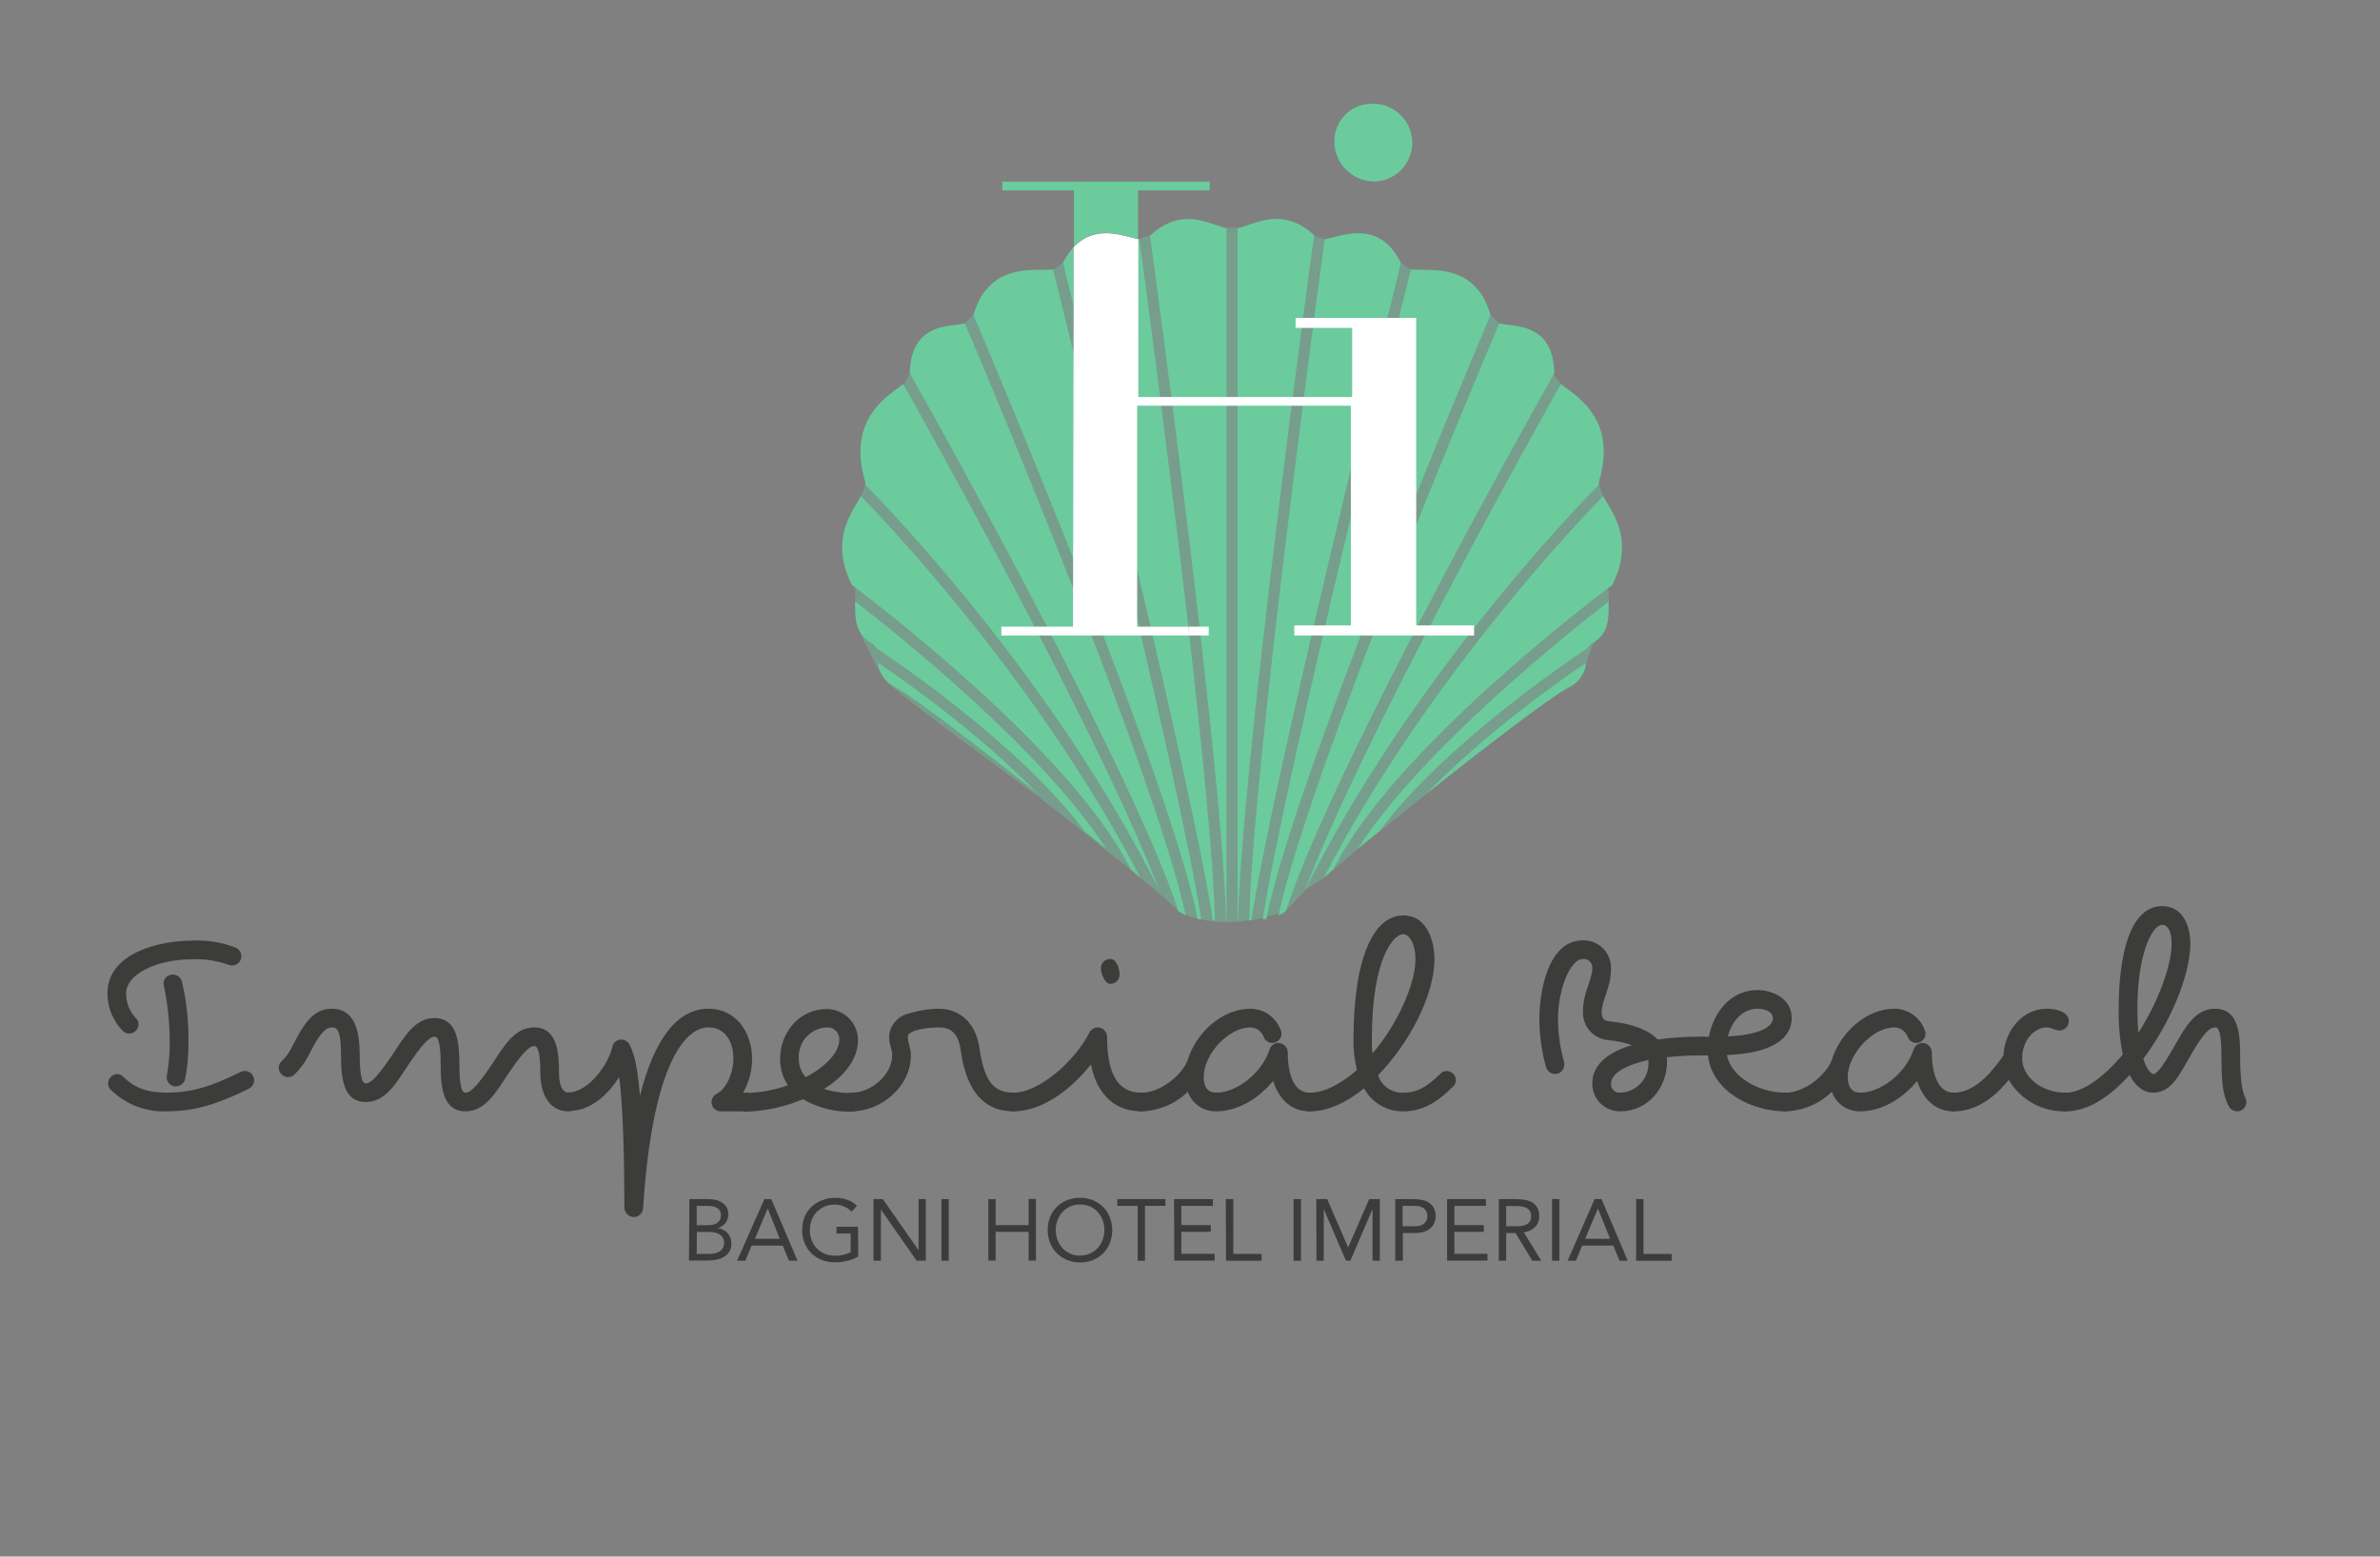 <svg width="214" height="140" viewBox="0 0 214 140" fill="none" xmlns="http://www.w3.org/2000/svg">
<rect x="0" y="0" width="214" height="140" fill="#808080" stroke="none"/>
<path opacity="0.4" d="M92.973 71.359C92.973 71.359 104.135 80.006 105.972 81.953C105.972 81.953 109.198 84.162 115.611 81.953L117.353 80.062L119.033 78.944L122.119 76.332L128.527 71.186L142.624 59.602L144.668 54.104L144.153 44.629L140.35 34.561L139.459 33.369L134.811 29.085L133.13 27.508L126.869 24.252L125.189 23.134L119.123 21.512L117.347 20.952L111.287 20.494H109.417L103.413 21.159L101.402 21.814L95.583 23.615L93.903 24.834L87.54 28.308L86.078 29.75L81.805 33.56L80.976 35.238L77.806 43.627L77.414 44.651L76.893 52.431V54.456L77.279 56.788C77.279 56.788 78.803 60.145 79.705 61.263C80.606 62.382 92.973 71.359 92.973 71.359Z" fill="#6BCB9D"/>
<path d="M61.989 107.85H63.67C63.896 107.848 64.121 107.873 64.342 107.922C64.54 107.965 64.73 108.043 64.902 108.152C65.073 108.256 65.218 108.4 65.322 108.571C65.438 108.765 65.494 108.989 65.484 109.214C65.495 109.504 65.402 109.788 65.221 110.014C65.036 110.235 64.788 110.393 64.51 110.467C64.854 110.493 65.175 110.647 65.411 110.898C65.523 111.019 65.612 111.159 65.675 111.312C65.736 111.477 65.766 111.651 65.764 111.826C65.776 112.093 65.71 112.358 65.574 112.587C65.446 112.784 65.273 112.947 65.07 113.063C64.853 113.182 64.619 113.266 64.375 113.309C64.12 113.353 63.861 113.376 63.602 113.376H61.95L61.989 107.85ZM62.645 110.199H63.558C63.711 110.198 63.864 110.189 64.017 110.171C64.157 110.149 64.293 110.106 64.42 110.042C64.537 109.974 64.636 109.878 64.706 109.763C64.787 109.622 64.826 109.461 64.818 109.298C64.825 109.152 64.79 109.006 64.717 108.879C64.65 108.773 64.558 108.687 64.448 108.627C64.328 108.563 64.197 108.519 64.062 108.498C63.917 108.474 63.771 108.461 63.625 108.459H62.645V110.199ZM62.645 112.783H63.765C63.927 112.783 64.088 112.766 64.246 112.733C64.398 112.702 64.543 112.647 64.678 112.57C64.802 112.497 64.908 112.396 64.986 112.274C65.07 112.138 65.113 111.981 65.109 111.821C65.114 111.651 65.073 111.483 64.991 111.334C64.92 111.207 64.818 111.099 64.695 111.021C64.565 110.938 64.42 110.883 64.269 110.859C64.109 110.825 63.945 110.808 63.782 110.809H62.661L62.645 112.783Z" fill="#3C3C3B"/>
<path d="M68.733 107.85H69.349L71.712 113.393H70.939L70.379 112.033H67.579L67.019 113.393H66.274L68.733 107.85ZM69.03 108.694L67.876 111.424H70.116L69.03 108.694Z" fill="#3C3C3B"/>
<path d="M77.168 113.018C76.851 113.195 76.512 113.327 76.159 113.409C75.809 113.494 75.45 113.537 75.09 113.538C74.682 113.541 74.278 113.469 73.897 113.326C73.547 113.191 73.229 112.988 72.961 112.727C72.693 112.468 72.483 112.156 72.345 111.81C72.196 111.432 72.122 111.03 72.127 110.624C72.122 110.214 72.2 109.806 72.356 109.427C72.505 109.081 72.722 108.769 72.995 108.51C73.269 108.267 73.586 108.077 73.93 107.95C74.302 107.807 74.697 107.735 75.095 107.738C75.453 107.737 75.808 107.792 76.148 107.9C76.491 108.012 76.802 108.204 77.055 108.459L76.563 108.98C76.374 108.77 76.138 108.609 75.874 108.51C75.613 108.4 75.333 108.343 75.05 108.342C74.747 108.338 74.445 108.397 74.165 108.515C73.9 108.627 73.659 108.788 73.454 108.991C73.249 109.201 73.089 109.45 72.984 109.723C72.76 110.316 72.76 110.971 72.984 111.564C73.088 111.837 73.248 112.086 73.453 112.295C73.658 112.504 73.905 112.668 74.177 112.777C74.475 112.892 74.792 112.949 75.112 112.945C75.349 112.943 75.586 112.917 75.818 112.867C76.051 112.816 76.277 112.736 76.49 112.626V110.948H75.213V110.339H77.151L77.168 113.018Z" fill="#3C3C3B"/>
<path d="M78.545 107.85H79.38L82.595 112.453V107.85H83.25V113.393H82.421L79.206 108.789V113.393H78.545V107.85Z" fill="#3C3C3B"/>
<path d="M84.65 107.85H85.305V113.393H84.65V107.85Z" fill="#3C3C3B"/>
<path d="M88.868 107.85H89.523V110.188H92.491V107.838H93.147V113.381H92.491V110.797H89.523V113.381H88.868V107.85Z" fill="#3C3C3B"/>
<path d="M97.106 113.544C96.707 113.55 96.31 113.474 95.941 113.32C95.599 113.18 95.287 112.975 95.023 112.716C94.761 112.452 94.555 112.138 94.418 111.793C94.134 111.044 94.134 110.216 94.418 109.466C94.556 109.124 94.763 108.814 95.025 108.553C95.287 108.293 95.598 108.088 95.941 107.951C96.691 107.66 97.522 107.66 98.271 107.951C98.616 108.089 98.928 108.297 99.19 108.56C99.452 108.823 99.656 109.137 99.789 109.483C100.08 110.232 100.08 111.062 99.789 111.81C99.656 112.156 99.452 112.47 99.19 112.733C98.927 112.993 98.614 113.198 98.271 113.337C97.901 113.485 97.505 113.555 97.106 113.544ZM97.106 112.929C97.403 112.934 97.697 112.877 97.97 112.761C98.243 112.646 98.489 112.474 98.691 112.257C98.887 112.044 99.039 111.796 99.139 111.525C99.248 111.239 99.303 110.936 99.302 110.63C99.303 110.322 99.248 110.017 99.139 109.729C99.037 109.461 98.885 109.214 98.691 109.002C98.5 108.795 98.27 108.628 98.014 108.51C97.732 108.392 97.429 108.331 97.123 108.331C96.817 108.331 96.514 108.392 96.233 108.51C95.97 108.627 95.734 108.797 95.538 109.008C95.344 109.22 95.192 109.467 95.09 109.735C94.981 110.023 94.926 110.328 94.927 110.635C94.926 110.941 94.981 111.244 95.09 111.53C95.191 111.801 95.343 112.05 95.538 112.263C95.74 112.48 95.986 112.651 96.259 112.767C96.532 112.882 96.826 112.939 97.123 112.934L97.106 112.929Z" fill="#3C3C3B"/>
<path d="M104.79 108.459H102.953V113.393H102.298V108.459H100.461V107.85H104.79V108.459Z" fill="#3C3C3B"/>
<path d="M105.569 107.85H109.058V108.459H106.224V110.188H108.868V110.797H106.224V112.772H109.215V113.381H105.586L105.569 107.85Z" fill="#3C3C3B"/>
<path d="M110.218 107.85H110.895V112.783H113.438V113.393H110.24L110.218 107.85Z" fill="#3C3C3B"/>
<path d="M116.317 107.85H116.978V113.393H116.317V107.85Z" fill="#3C3C3B"/>
<path d="M118.356 107.85H119.336L121.218 112.196L123.111 107.85H124.068V113.393H123.413V108.745L121.419 113.393H121.022L119.028 108.745V113.393H118.372L118.356 107.85Z" fill="#3C3C3B"/>
<path d="M125.457 107.85H127.138C127.384 107.851 127.63 107.875 127.871 107.922C128.09 107.968 128.299 108.053 128.487 108.174C128.668 108.292 128.816 108.454 128.919 108.644C129.032 108.869 129.088 109.119 129.081 109.371C129.092 109.632 129.032 109.891 128.907 110.12C128.802 110.312 128.65 110.474 128.465 110.59C128.283 110.706 128.082 110.79 127.871 110.836C127.671 110.88 127.466 110.902 127.261 110.904H126.141V113.393H125.457V107.85ZM126.113 110.294H127.233C127.519 110.308 127.802 110.229 128.039 110.07C128.137 109.983 128.214 109.876 128.267 109.756C128.321 109.637 128.348 109.507 128.348 109.377C128.348 109.246 128.321 109.117 128.267 108.997C128.214 108.878 128.137 108.771 128.039 108.683C127.8 108.526 127.518 108.448 127.233 108.459H126.113V110.294Z" fill="#3C3C3B"/>
<path d="M130.117 107.85H133.606V108.459H130.772V110.188H133.416V110.797H130.772V112.772H133.747V113.381H130.117V107.85Z" fill="#3C3C3B"/>
<path d="M134.766 107.85H136.183C136.449 107.849 136.714 107.866 136.978 107.9C137.226 107.922 137.467 107.99 137.689 108.101C137.899 108.204 138.075 108.363 138.199 108.56C138.343 108.807 138.411 109.091 138.395 109.377C138.403 109.558 138.375 109.739 138.311 109.909C138.248 110.079 138.15 110.235 138.025 110.367C137.748 110.631 137.393 110.798 137.012 110.842L138.586 113.393H137.779L136.272 110.904H135.427V113.393H134.766V107.85ZM135.427 110.294H135.987H136.547C136.737 110.286 136.926 110.252 137.107 110.193C137.264 110.14 137.405 110.048 137.516 109.925C137.63 109.772 137.686 109.584 137.673 109.393C137.681 109.227 137.64 109.062 137.555 108.918C137.48 108.799 137.373 108.702 137.247 108.638C137.112 108.571 136.966 108.528 136.816 108.51C136.656 108.487 136.495 108.476 136.334 108.476H135.427V110.294Z" fill="#3C3C3B"/>
<path d="M139.554 107.85H140.215V113.393H139.554V107.85Z" fill="#3C3C3B"/>
<path d="M143.38 107.85H144.002L146.359 113.393H145.62L145.06 112.033H142.26L141.7 113.393H140.955L143.38 107.85ZM143.682 108.694L142.529 111.424H144.769L143.682 108.694Z" fill="#3C3C3B"/>
<path d="M147.116 107.85H147.776V112.783H150.314V113.393H147.116V107.85Z" fill="#3C3C3B"/>
<path d="M11.622 92.966C11.512 92.966 11.403 92.944 11.302 92.901C11.2 92.858 11.109 92.794 11.034 92.714C10.154 91.818 9.662 90.613 9.661 89.359C9.661 85.639 14.478 84.604 17.222 84.604C18.588 84.528 19.954 84.747 21.227 85.247C21.367 85.319 21.485 85.427 21.569 85.56C21.653 85.692 21.699 85.846 21.703 86.002C21.703 86.225 21.614 86.438 21.457 86.596C21.299 86.753 21.086 86.841 20.863 86.841C20.737 86.84 20.613 86.812 20.499 86.758C19.447 86.391 18.335 86.23 17.222 86.282C14.366 86.282 11.342 87.485 11.342 89.359C11.334 90.179 11.645 90.971 12.21 91.568C12.29 91.643 12.353 91.734 12.396 91.835C12.44 91.936 12.462 92.045 12.462 92.155C12.449 92.371 12.356 92.574 12.2 92.724C12.044 92.875 11.838 92.961 11.622 92.966ZM10.501 96.602C10.611 96.602 10.72 96.624 10.822 96.667C10.923 96.71 11.014 96.774 11.089 96.853C12.042 97.804 13.19 98.28 15.01 98.28C17.082 98.28 18.931 97.776 21.647 96.406C21.761 96.352 21.885 96.323 22.011 96.322C22.234 96.322 22.448 96.41 22.605 96.568C22.763 96.725 22.851 96.939 22.851 97.161C22.847 97.318 22.801 97.471 22.717 97.604C22.633 97.737 22.515 97.845 22.375 97.916C19.519 99.343 17.418 99.958 15.01 99.958C14.082 99.997 13.156 99.846 12.29 99.514C11.423 99.183 10.633 98.677 9.969 98.028C9.815 97.882 9.724 97.681 9.717 97.469C9.715 97.252 9.794 97.043 9.94 96.882C10.085 96.722 10.286 96.621 10.501 96.602ZM14.982 96.881C15.168 95.867 15.262 94.837 15.262 93.805C15.267 92.019 15.08 90.237 14.702 88.492C14.7 88.381 14.72 88.271 14.761 88.168C14.803 88.065 14.864 87.972 14.943 87.893C15.021 87.815 15.115 87.753 15.218 87.712C15.321 87.67 15.431 87.65 15.542 87.653C15.725 87.656 15.902 87.718 16.048 87.829C16.194 87.939 16.301 88.093 16.354 88.268C16.782 90.082 16.979 91.942 16.942 93.805C16.96 94.913 16.857 96.02 16.634 97.105C16.58 97.28 16.473 97.433 16.327 97.543C16.182 97.654 16.005 97.716 15.822 97.72C15.599 97.72 15.386 97.632 15.228 97.475C15.071 97.317 14.982 97.104 14.982 96.881Z" fill="#3C3C3B"/>
<path d="M25.058 96.042C25.059 95.932 25.082 95.823 25.126 95.722C25.17 95.621 25.235 95.53 25.316 95.455C25.71 95.078 26.033 94.633 26.268 94.14C27.22 92.267 28.088 90.728 29.824 90.728C31.924 90.728 32.344 92.77 32.344 94.924C32.344 97.357 32.709 97.441 32.904 97.441C33.381 97.441 34.081 96.657 35.285 94.868C36.321 93.301 37.301 91.567 39.065 91.567C41.11 91.567 41.306 93.721 41.306 95.763C41.306 98.196 41.67 98.279 41.866 98.279C42.342 98.279 43.042 97.496 44.246 95.707C45.282 94.14 46.262 92.406 48.027 92.406C50.071 92.406 50.267 94.56 50.267 96.602C50.267 97.888 50.743 98.279 51.107 98.279C51.33 98.279 51.544 98.368 51.701 98.525C51.859 98.683 51.947 98.896 51.947 99.118C51.947 99.341 51.859 99.554 51.701 99.712C51.544 99.869 51.33 99.957 51.107 99.957C49.231 99.957 48.587 98.112 48.587 96.602C48.587 94.168 48.223 94.085 48.027 94.085C47.551 94.085 46.85 94.868 45.646 96.657C44.61 98.224 43.63 99.957 41.866 99.957C39.822 99.957 39.626 97.804 39.626 95.763C39.626 93.329 39.261 93.246 39.065 93.246C38.589 93.246 37.889 94.029 36.685 95.818C35.649 97.385 34.669 99.118 32.904 99.118C30.86 99.118 30.664 96.965 30.664 94.924C30.664 92.602 30.3 92.406 29.824 92.406C29.348 92.406 28.788 92.826 27.78 94.868C27.452 95.522 27.016 96.118 26.492 96.629C26.415 96.709 26.323 96.773 26.221 96.816C26.119 96.859 26.009 96.882 25.898 96.881C25.677 96.876 25.466 96.785 25.31 96.629C25.154 96.473 25.064 96.263 25.058 96.042Z" fill="#3C3C3B"/>
<path d="M56.142 108.627C56.142 104.796 56.036 99.454 55.672 96.881C54.742 98.335 53.202 99.93 51.102 99.93C50.879 99.93 50.665 99.841 50.507 99.684C50.35 99.526 50.261 99.313 50.261 99.091C50.261 98.868 50.35 98.655 50.507 98.497C50.665 98.34 50.879 98.251 51.102 98.251C52.95 98.251 54.742 95.651 55.056 94.168C55.09 93.98 55.189 93.809 55.337 93.686C55.484 93.564 55.67 93.497 55.862 93.497C56.02 93.501 56.173 93.547 56.306 93.63C56.439 93.714 56.547 93.832 56.618 93.973C57.122 94.979 57.352 96.35 57.542 98.559C58.858 93.329 60.964 90.728 63.703 90.728C66.257 90.728 67.624 92.966 67.624 95.203C67.634 96.283 67.353 97.345 66.812 98.279H67.064C67.287 98.279 67.5 98.368 67.658 98.525C67.815 98.683 67.904 98.896 67.904 99.118C67.904 99.341 67.815 99.554 67.658 99.712C67.5 99.869 67.287 99.957 67.064 99.957H64.823C64.635 99.961 64.452 99.901 64.303 99.788C64.153 99.674 64.047 99.513 64.002 99.331C63.956 99.149 63.974 98.957 64.052 98.786C64.13 98.615 64.264 98.476 64.431 98.391C65.299 97.944 65.944 96.546 65.944 95.203C65.944 93.525 65.075 92.406 63.703 92.406C61.945 92.406 59.592 94.728 58.383 103.09C58.136 104.74 57.962 106.585 57.822 108.683C57.807 108.895 57.712 109.094 57.556 109.239C57.4 109.384 57.195 109.465 56.982 109.466C56.763 109.456 56.554 109.365 56.399 109.21C56.243 109.054 56.152 108.846 56.142 108.627Z" fill="#3C3C3B"/>
<path d="M72.194 98.867C70.569 99.558 68.829 99.937 67.064 99.986C66.841 99.986 66.627 99.897 66.47 99.74C66.312 99.583 66.224 99.369 66.224 99.147C66.224 98.924 66.312 98.711 66.47 98.553C66.627 98.396 66.841 98.308 67.064 98.308C68.354 98.285 69.632 98.049 70.844 97.609C70.379 96.903 70.136 96.076 70.144 95.231C70.144 92.882 71.858 90.757 74.345 90.757C75.087 90.757 75.8 91.052 76.325 91.576C76.85 92.1 77.145 92.812 77.145 93.553C77.145 95.399 75.745 96.909 74.098 97.944C74.902 98.2 75.742 98.323 76.585 98.308C76.808 98.308 77.022 98.396 77.179 98.553C77.337 98.711 77.425 98.924 77.425 99.147C77.425 99.369 77.337 99.583 77.179 99.74C77.022 99.897 76.808 99.986 76.585 99.986C75.046 100.025 73.526 99.638 72.194 98.867ZM74.345 92.407C73.994 92.422 73.65 92.506 73.333 92.656C73.015 92.805 72.731 93.016 72.496 93.277C72.262 93.537 72.081 93.841 71.966 94.172C71.851 94.503 71.802 94.854 71.824 95.204C71.813 95.82 72.033 96.418 72.44 96.882C74.345 95.903 75.465 94.588 75.465 93.525C75.475 93.376 75.453 93.226 75.4 93.086C75.347 92.946 75.265 92.819 75.159 92.713C75.053 92.607 74.925 92.525 74.785 92.472C74.644 92.419 74.494 92.397 74.345 92.407Z" fill="#3C3C3B"/>
<path d="M81.906 94.924C81.906 97.72 79.245 99.957 76.585 99.957C76.362 99.957 76.148 99.869 75.991 99.712C75.833 99.554 75.745 99.341 75.745 99.118C75.745 98.896 75.833 98.683 75.991 98.525C76.148 98.368 76.362 98.279 76.585 98.279C78.405 98.279 80.225 96.602 80.225 94.924C80.225 94.364 79.945 93.973 79.945 93.246C79.968 92.762 80.148 92.299 80.457 91.925C80.766 91.552 81.188 91.289 81.659 91.176C82.554 90.889 83.487 90.739 84.426 90.728C86.246 90.728 87.736 91.959 88.067 94.252C88.487 97.133 89.248 98.279 91.153 98.279C91.375 98.279 91.589 98.368 91.747 98.525C91.904 98.683 91.993 98.896 91.993 99.118C91.993 99.341 91.904 99.554 91.747 99.712C91.589 99.869 91.375 99.957 91.153 99.957C88.016 99.957 86.806 97.468 86.386 94.476C86.168 92.854 85.406 92.406 84.426 92.406C83.446 92.406 81.626 92.63 81.626 93.246C81.626 93.861 81.906 94.196 81.906 94.924Z" fill="#3C3C3B"/>
<path d="M102.629 99.957C99.828 99.957 98.518 97.916 98.092 95.735C96.328 97.972 93.723 99.957 91.147 99.957C90.924 99.957 90.71 99.869 90.553 99.712C90.395 99.555 90.307 99.341 90.307 99.118C90.307 98.896 90.395 98.683 90.553 98.525C90.71 98.368 90.924 98.28 91.147 98.28C93.387 98.28 96.636 95.483 97.952 92.882C98.023 92.742 98.132 92.624 98.264 92.54C98.398 92.457 98.551 92.411 98.708 92.407C98.929 92.412 99.139 92.502 99.296 92.659C99.452 92.815 99.543 93.025 99.548 93.246C99.548 96.322 100.338 98.28 102.629 98.28C102.851 98.28 103.065 98.368 103.223 98.525C103.38 98.683 103.469 98.896 103.469 99.118C103.469 99.341 103.38 99.555 103.223 99.712C103.065 99.869 102.851 99.957 102.629 99.957ZM100.668 87.652C100.671 87.763 100.65 87.873 100.609 87.976C100.568 88.079 100.506 88.172 100.427 88.251C100.349 88.329 100.255 88.391 100.152 88.432C100.049 88.473 99.939 88.494 99.828 88.491C99.358 88.491 98.988 87.568 98.988 87.093C98.987 86.982 99.007 86.873 99.049 86.77C99.091 86.668 99.153 86.575 99.231 86.496C99.309 86.418 99.402 86.356 99.505 86.315C99.608 86.273 99.718 86.252 99.828 86.254C100.388 86.254 100.668 87.093 100.668 87.652Z" fill="#3C3C3B"/>
<path d="M114.39 93.805C114.214 93.801 114.044 93.743 113.904 93.637C113.763 93.532 113.659 93.385 113.606 93.218C113.51 92.983 113.348 92.781 113.139 92.637C112.93 92.493 112.684 92.413 112.43 92.406C110.47 92.406 108.229 94.812 108.229 96.881C108.229 97.832 108.649 98.279 109.35 98.279C111.142 98.279 113.438 96.602 114.166 94.364C114.224 94.202 114.33 94.061 114.47 93.961C114.61 93.861 114.778 93.806 114.95 93.805C115.171 93.811 115.382 93.901 115.538 94.057C115.694 94.213 115.785 94.423 115.79 94.644C115.79 96.657 116.35 98.279 117.751 98.279C117.973 98.279 118.187 98.368 118.345 98.525C118.502 98.683 118.591 98.896 118.591 99.118C118.591 99.341 118.502 99.554 118.345 99.712C118.187 99.869 117.973 99.957 117.751 99.957C115.874 99.957 114.894 98.559 114.474 97.217C113.158 98.839 111.254 99.957 109.35 99.957C108.793 99.97 108.247 99.806 107.789 99.49C107.331 99.173 106.985 98.72 106.801 98.196C105.682 99.286 104.192 99.915 102.629 99.957C102.406 99.957 102.192 99.869 102.035 99.712C101.877 99.554 101.788 99.341 101.788 99.118C101.788 98.896 101.877 98.683 102.035 98.525C102.192 98.368 102.406 98.279 102.629 98.279C104.365 98.279 106.241 96.713 106.773 95.399C107.501 92.938 109.854 90.728 112.43 90.728C113.038 90.731 113.63 90.924 114.122 91.281C114.614 91.637 114.982 92.138 115.174 92.714C115.206 92.794 115.225 92.879 115.23 92.966C115.23 93.188 115.142 93.402 114.984 93.559C114.827 93.716 114.613 93.805 114.39 93.805Z" fill="#3C3C3B"/>
<path d="M130.913 97.161C130.906 97.373 130.815 97.575 130.66 97.72C129.176 99.203 127.86 99.958 126.18 99.958C125.458 99.971 124.746 99.784 124.124 99.419C123.501 99.054 122.992 98.524 122.651 97.888C121.167 99.091 119.487 99.958 117.779 99.958C117.556 99.958 117.342 99.869 117.185 99.712C117.027 99.555 116.939 99.341 116.939 99.119C116.939 98.896 117.027 98.683 117.185 98.525C117.342 98.368 117.556 98.28 117.779 98.28C119.039 98.28 120.551 97.525 122.007 96.238C121.791 95.35 121.688 94.439 121.699 93.525C121.699 86.114 123.519 82.339 126.18 82.339C128.42 82.339 128.98 84.828 128.98 86.254C128.98 89.526 126.712 93.833 123.912 96.714C124.066 97.187 124.371 97.596 124.781 97.879C125.191 98.162 125.682 98.303 126.18 98.28C127.3 98.28 128.196 97.888 129.512 96.574C129.588 96.494 129.679 96.43 129.78 96.387C129.881 96.344 129.99 96.322 130.1 96.322C130.316 96.335 130.52 96.428 130.67 96.583C130.821 96.739 130.907 96.945 130.913 97.161ZM126.152 84.017C125.452 84.017 123.351 85.835 123.351 93.525C123.342 93.936 123.36 94.348 123.407 94.756C125.648 92.127 127.272 88.547 127.272 86.254C127.272 84.884 126.712 84.017 126.152 84.017Z" fill="#3C3C3B"/>
<path d="M139.818 96.602C139.631 96.596 139.451 96.53 139.305 96.414C139.159 96.299 139.054 96.139 139.006 95.958C138.608 94.529 138.41 93.051 138.418 91.568C138.418 89.498 139.062 84.576 142.338 84.576C142.671 84.57 143.001 84.631 143.31 84.755C143.618 84.88 143.899 85.065 144.134 85.3C144.369 85.535 144.554 85.815 144.679 86.123C144.803 86.431 144.865 86.761 144.858 87.093C144.858 88.855 144.018 89.974 144.018 91.008C144.018 91.68 144.27 91.819 144.802 91.875C146.679 92.071 148.163 92.575 149.059 93.497C150.358 93.315 151.668 93.231 152.98 93.246C153.202 93.246 153.416 93.334 153.574 93.491C153.731 93.649 153.82 93.862 153.82 94.085C153.82 94.307 153.731 94.521 153.574 94.678C153.416 94.835 153.202 94.924 152.98 94.924C151.939 94.923 150.9 94.979 149.866 95.091C149.888 95.221 149.897 95.352 149.894 95.483C149.894 97.832 148.185 99.958 145.693 99.958C145.36 99.964 145.03 99.903 144.721 99.778C144.413 99.654 144.133 99.469 143.897 99.234C143.662 98.999 143.477 98.719 143.352 98.411C143.228 98.103 143.167 97.773 143.173 97.441C143.173 95.539 144.965 94.532 146.729 94.001C146.05 93.766 145.345 93.616 144.629 93.553C143.992 93.506 143.397 93.215 142.969 92.741C142.542 92.267 142.313 91.646 142.332 91.008C142.332 89.246 143.173 88.128 143.173 87.093C143.184 86.98 143.17 86.866 143.132 86.759C143.094 86.652 143.032 86.555 142.952 86.475C142.871 86.394 142.774 86.333 142.667 86.295C142.56 86.257 142.446 86.243 142.332 86.254C141.128 86.254 140.092 89.163 140.092 91.568C140.087 92.921 140.276 94.267 140.652 95.567C140.666 95.631 140.666 95.698 140.652 95.763C140.652 95.984 140.565 96.197 140.408 96.354C140.252 96.511 140.04 96.6 139.818 96.602ZM145.699 98.28C146.049 98.266 146.394 98.181 146.711 98.032C147.029 97.883 147.314 97.672 147.549 97.412C147.784 97.151 147.964 96.846 148.079 96.515C148.194 96.184 148.242 95.833 148.219 95.483V95.343C145.895 95.847 144.858 96.686 144.858 97.441C144.847 97.554 144.861 97.668 144.899 97.775C144.937 97.882 144.999 97.979 145.079 98.059C145.16 98.139 145.257 98.201 145.364 98.239C145.471 98.277 145.585 98.291 145.699 98.28Z" fill="#3C3C3B"/>
<path d="M161.381 99.119C161.375 99.339 161.285 99.55 161.128 99.706C160.972 99.862 160.762 99.952 160.541 99.958C157.544 99.958 153.96 98.224 153.568 94.924H152.98C152.757 94.924 152.543 94.835 152.386 94.678C152.228 94.521 152.139 94.307 152.139 94.085C152.139 93.862 152.228 93.649 152.386 93.492C152.543 93.334 152.757 93.246 152.98 93.246H153.652C154.044 91.148 155.556 89.051 158.02 89.051C159.308 89.051 161.101 89.75 161.101 91.568C161.101 93.386 159.392 94.728 155.276 94.896C155.64 96.826 158.076 98.28 160.541 98.28C160.762 98.285 160.972 98.376 161.128 98.532C161.285 98.688 161.375 98.898 161.381 99.119ZM158.02 90.729C156.76 90.729 155.752 91.736 155.36 93.218C159.168 93.022 159.42 91.903 159.42 91.568C159.42 91.171 158.972 90.729 158.02 90.729Z" fill="#3C3C3B"/>
<path d="M172.302 93.805C172.126 93.801 171.956 93.743 171.816 93.637C171.675 93.532 171.571 93.385 171.518 93.218C171.422 92.983 171.26 92.781 171.051 92.637C170.842 92.493 170.596 92.413 170.342 92.406C168.382 92.406 166.141 94.812 166.141 96.881C166.141 97.832 166.561 98.279 167.262 98.279C169.054 98.279 171.35 96.602 172.078 94.364C172.136 94.202 172.242 94.061 172.382 93.961C172.522 93.861 172.69 93.806 172.862 93.805C173.083 93.811 173.294 93.901 173.45 94.057C173.606 94.213 173.697 94.423 173.702 94.644C173.702 96.657 174.291 98.279 175.663 98.279C175.886 98.279 176.099 98.368 176.257 98.525C176.414 98.683 176.503 98.896 176.503 99.118C176.503 99.341 176.414 99.554 176.257 99.712C176.099 99.869 175.886 99.957 175.663 99.957C173.786 99.957 172.806 98.559 172.386 97.217C171.07 98.839 169.166 99.957 167.262 99.957C166.705 99.97 166.159 99.806 165.701 99.49C165.243 99.173 164.897 98.72 164.713 98.196C163.594 99.286 162.104 99.915 160.541 99.957C160.318 99.957 160.104 99.869 159.947 99.712C159.789 99.554 159.701 99.341 159.701 99.118C159.701 98.896 159.789 98.683 159.947 98.525C160.104 98.368 160.318 98.279 160.541 98.279C162.277 98.279 164.153 96.713 164.685 95.399C165.413 92.938 167.766 90.728 170.342 90.728C170.95 90.731 171.542 90.924 172.034 91.281C172.526 91.637 172.894 92.138 173.086 92.714C173.118 92.794 173.137 92.879 173.142 92.966C173.142 93.188 173.054 93.402 172.896 93.559C172.739 93.716 172.525 93.805 172.302 93.805Z" fill="#3C3C3B"/>
<path d="M185.184 92.686C184.82 92.686 184.428 92.406 184.064 92.406C182.944 92.406 181.824 93.525 181.824 95.203C181.824 96.769 183.448 98.279 185.744 98.279C185.967 98.279 186.181 98.368 186.338 98.525C186.496 98.683 186.584 98.896 186.584 99.118C186.584 99.341 186.496 99.554 186.338 99.712C186.181 99.869 185.967 99.957 185.744 99.957C184.715 99.988 183.696 99.742 182.795 99.245C181.894 98.748 181.142 98.019 180.619 97.133C179.191 98.867 177.595 99.957 175.663 99.957C175.44 99.957 175.226 99.869 175.069 99.712C174.911 99.554 174.823 99.341 174.823 99.118C174.823 98.896 174.911 98.683 175.069 98.525C175.226 98.368 175.44 98.279 175.663 98.279C177.119 98.279 178.547 97.245 180.143 94.924C180.255 92.686 181.852 90.728 184.064 90.728C184.876 90.728 186.024 91.008 186.024 91.847C186.024 92.07 185.936 92.283 185.778 92.44C185.621 92.598 185.407 92.686 185.184 92.686Z" fill="#3C3C3B"/>
<path d="M193.585 96.602C193.893 96.602 194.313 96.21 195.517 94.085C196.582 92.211 197.45 90.729 199.186 90.729C201.23 90.729 201.426 92.882 201.426 94.924C201.426 97.133 201.594 98.14 201.902 98.755C201.957 98.869 201.985 98.993 201.986 99.119C201.986 99.341 201.898 99.555 201.74 99.712C201.583 99.87 201.369 99.958 201.146 99.958C200.989 99.954 200.836 99.908 200.703 99.824C200.57 99.74 200.462 99.622 200.39 99.482C199.83 98.42 199.746 97.189 199.746 94.924C199.746 92.491 199.382 92.407 199.186 92.407C198.682 92.407 198.15 92.882 196.974 94.924C195.938 96.714 195.237 98.28 193.585 98.28C192.661 98.28 191.933 97.581 191.485 96.686C189.805 98.532 187.844 99.958 185.744 99.958C185.521 99.958 185.308 99.87 185.15 99.712C184.992 99.555 184.904 99.341 184.904 99.119C184.904 98.896 184.992 98.683 185.15 98.526C185.308 98.368 185.521 98.28 185.744 98.28C187.228 98.28 189.161 96.909 190.869 94.84C190.598 93.487 190.476 92.108 190.505 90.729C190.505 86.198 191.401 81.5 194.425 81.5C196.302 81.5 196.946 83.346 196.946 84.856C196.946 87.793 195.069 92.099 192.717 95.231C193.081 96.406 193.557 96.602 193.585 96.602ZM194.425 83.178C193.529 83.178 192.185 85.751 192.185 90.729C192.185 91.538 192.213 92.265 192.269 92.91C194.061 90.114 195.265 86.842 195.265 84.856C195.265 83.57 194.789 83.178 194.425 83.178Z" fill="#3C3C3B"/>
<path d="M85.961 29.208C84.342 29.409 81.906 29.723 81.805 33.548C83.088 35.831 101.693 68.937 105.961 81.953C106.169 82.094 106.388 82.217 106.616 82.322C103.771 69.357 88.75 33.761 86.756 29.085C86.494 29.142 86.228 29.183 85.961 29.208Z" fill="#6BCB9D"/>
<path d="M93.796 24.264H93.533C91.606 24.264 88.655 24.437 87.529 28.33C88.755 31.205 105.065 69.681 107.692 82.646L108.005 82.691C106.219 70.945 95.969 29.415 94.681 24.23C94.387 24.262 94.092 24.273 93.796 24.264Z" fill="#6BCB9D"/>
<path d="M112.268 20.225C111.909 20.343 111.584 20.455 111.282 20.522V82.781H111.327C111.59 69.553 117.65 24.857 118.16 21.148C115.846 19.017 113.78 19.711 112.268 20.225Z" fill="#6BCB9D"/>
<path d="M103.407 21.187C103.922 24.974 109.977 69.586 110.24 82.803H110.279V20.522C109.982 20.455 109.658 20.343 109.294 20.225C107.793 19.716 105.748 19.017 103.407 21.187Z" fill="#6BCB9D"/>
<path d="M80.758 34.885C79.217 36.004 76.339 38.13 77.75 43.169C77.799 43.307 77.819 43.454 77.806 43.6C79.665 45.474 94.709 60.984 104.225 80.062C99.134 66.616 83.709 38.98 81.211 34.539C81.082 34.645 80.931 34.757 80.758 34.885Z" fill="#6BCB9D"/>
<path d="M76.893 54.098V54.428C76.893 55.642 76.893 57.018 78.428 57.896C78.507 57.932 78.577 57.984 78.634 58.05C78.692 58.116 78.734 58.193 78.758 58.276C80.158 59.194 91.59 66.834 97.498 74.743C98.215 75.302 98.871 75.862 99.447 76.326C93.729 67.416 80.595 56.951 76.893 54.098Z" fill="#6BCB9D"/>
<path d="M78.937 59.597C78.985 60.078 79.159 60.538 79.441 60.931C79.723 61.323 80.104 61.635 80.545 61.834C82.152 62.684 88.067 67.231 93.264 71.343C88.022 65.928 81.301 61.196 78.937 59.597Z" fill="#6BCB9D"/>
<path d="M77.112 45.138C76.182 46.681 74.793 49.008 76.607 52.616C78.243 53.841 96.333 67.516 101.665 78.177L102.533 78.938C93.488 61.537 80.13 47.431 77.414 44.623C77.319 44.791 77.218 44.959 77.112 45.138Z" fill="#6BCB9D"/>
<path d="M128.297 71.359C133.494 67.237 139.409 62.69 141.022 61.851C141.463 61.652 141.843 61.34 142.124 60.947C142.405 60.554 142.578 60.094 142.624 59.613C140.26 61.202 133.539 65.928 128.297 71.359Z" fill="#6BCB9D"/>
<path d="M144.153 44.623C141.414 47.42 128.073 61.537 119.033 78.938L119.901 78.177C125.233 67.511 143.346 53.824 144.965 52.616C146.774 49.014 145.379 46.687 144.455 45.138C144.343 44.959 144.248 44.791 144.153 44.623Z" fill="#6BCB9D"/>
<path d="M122.097 76.326C122.657 75.85 123.329 75.319 124.046 74.743C129.972 66.812 141.453 59.149 142.792 58.271C142.858 58.095 142.99 57.952 143.161 57.874C144.657 57.018 144.651 55.636 144.646 54.428V54.098C140.972 56.951 127.832 67.416 122.097 76.326Z" fill="#6BCB9D"/>
<path d="M143.828 43.13C145.222 38.13 142.349 36.015 140.809 34.885L140.35 34.539C137.852 38.98 122.427 66.616 117.342 80.062C126.863 60.95 141.946 45.429 143.766 43.594C143.75 43.437 143.771 43.278 143.828 43.13Z" fill="#6BCB9D"/>
<path d="M127.765 24.264C127.464 24.268 127.163 24.257 126.863 24.23C125.581 29.409 115.326 70.951 113.545 82.691L113.858 82.646C116.496 69.681 132.806 31.188 134.021 28.33C132.856 24.252 129.68 24.269 127.765 24.264Z" fill="#6BCB9D"/>
<path d="M135.6 29.208C135.335 29.184 135.071 29.143 134.811 29.085C132.817 33.783 117.795 69.396 114.95 82.344C115.177 82.24 115.394 82.116 115.6 81.975C119.857 68.937 138.479 35.797 139.762 33.56C139.661 29.723 137.219 29.409 135.6 29.208Z" fill="#6BCB9D"/>
<path d="M119.812 21.366C119.584 21.432 119.352 21.483 119.117 21.517C118.445 26.439 112.592 69.787 112.324 82.781H112.52C114.256 70.99 125.177 26.881 125.961 23.643C124.253 20.186 121.481 20.919 119.812 21.366Z" fill="#6BCB9D"/>
<path d="M123.48 16.338C124.41 16.338 125.302 15.969 125.959 15.312C126.617 14.656 126.986 13.765 126.986 12.836C126.986 11.908 126.617 11.017 125.959 10.361C125.302 9.704 124.41 9.335 123.48 9.335C123.024 9.316 122.57 9.39 122.143 9.552C121.717 9.714 121.328 9.961 121.001 10.279C120.673 10.596 120.414 10.976 120.238 11.397C120.063 11.817 119.975 12.269 119.98 12.725C119.97 13.651 120.328 14.544 120.977 15.208C121.629 15.889 122.521 16.29 123.463 16.327" fill="#6BCB9D"/>
<path d="M109.047 82.781H109.243C109.131 77.607 108.123 67.617 106.941 57.158H103.642C106.095 67.763 108.336 77.959 109.047 82.781Z" fill="#6BCB9D"/>
<path d="M104.314 35.708C103.402 28.565 102.662 23.1 102.444 21.523H102.354V35.708H104.314Z" fill="#6BCB9D"/>
<path d="M95.583 23.637C95.7 24.113 96.037 25.477 96.535 27.485V22.227C96.151 22.649 95.83 23.124 95.583 23.637Z" fill="#6BCB9D"/>
<path d="M102.242 51.167L103.458 56.363H106.852C106.056 49.489 105.171 42.453 104.415 36.496H102.242V51.167Z" fill="#6BCB9D"/>
<path d="M108.683 57.158V56.364H106.852C106.88 56.632 106.908 56.923 106.941 57.158H108.683Z" fill="white"/>
<path d="M127.339 56.252V28.593H116.496V29.494H121.582V35.708H102.354V21.506C102.175 21.473 101.979 21.428 101.749 21.366C100.366 20.997 98.215 20.438 96.54 22.228V27.485L96.479 56.364H90.038V57.158H106.947C106.913 56.895 106.885 56.632 106.857 56.364H102.248V36.496H121.464V56.252H116.378V57.158H132.542V56.252H127.339Z" fill="white"/>
<path d="M102.332 17.127H108.773V16.338H90.122V17.127H96.563V22.16C98.243 20.432 100.349 20.98 101.716 21.349C101.951 21.411 102.147 21.456 102.326 21.489L102.332 17.127Z" fill="#6BCB9D"/>
</svg>
